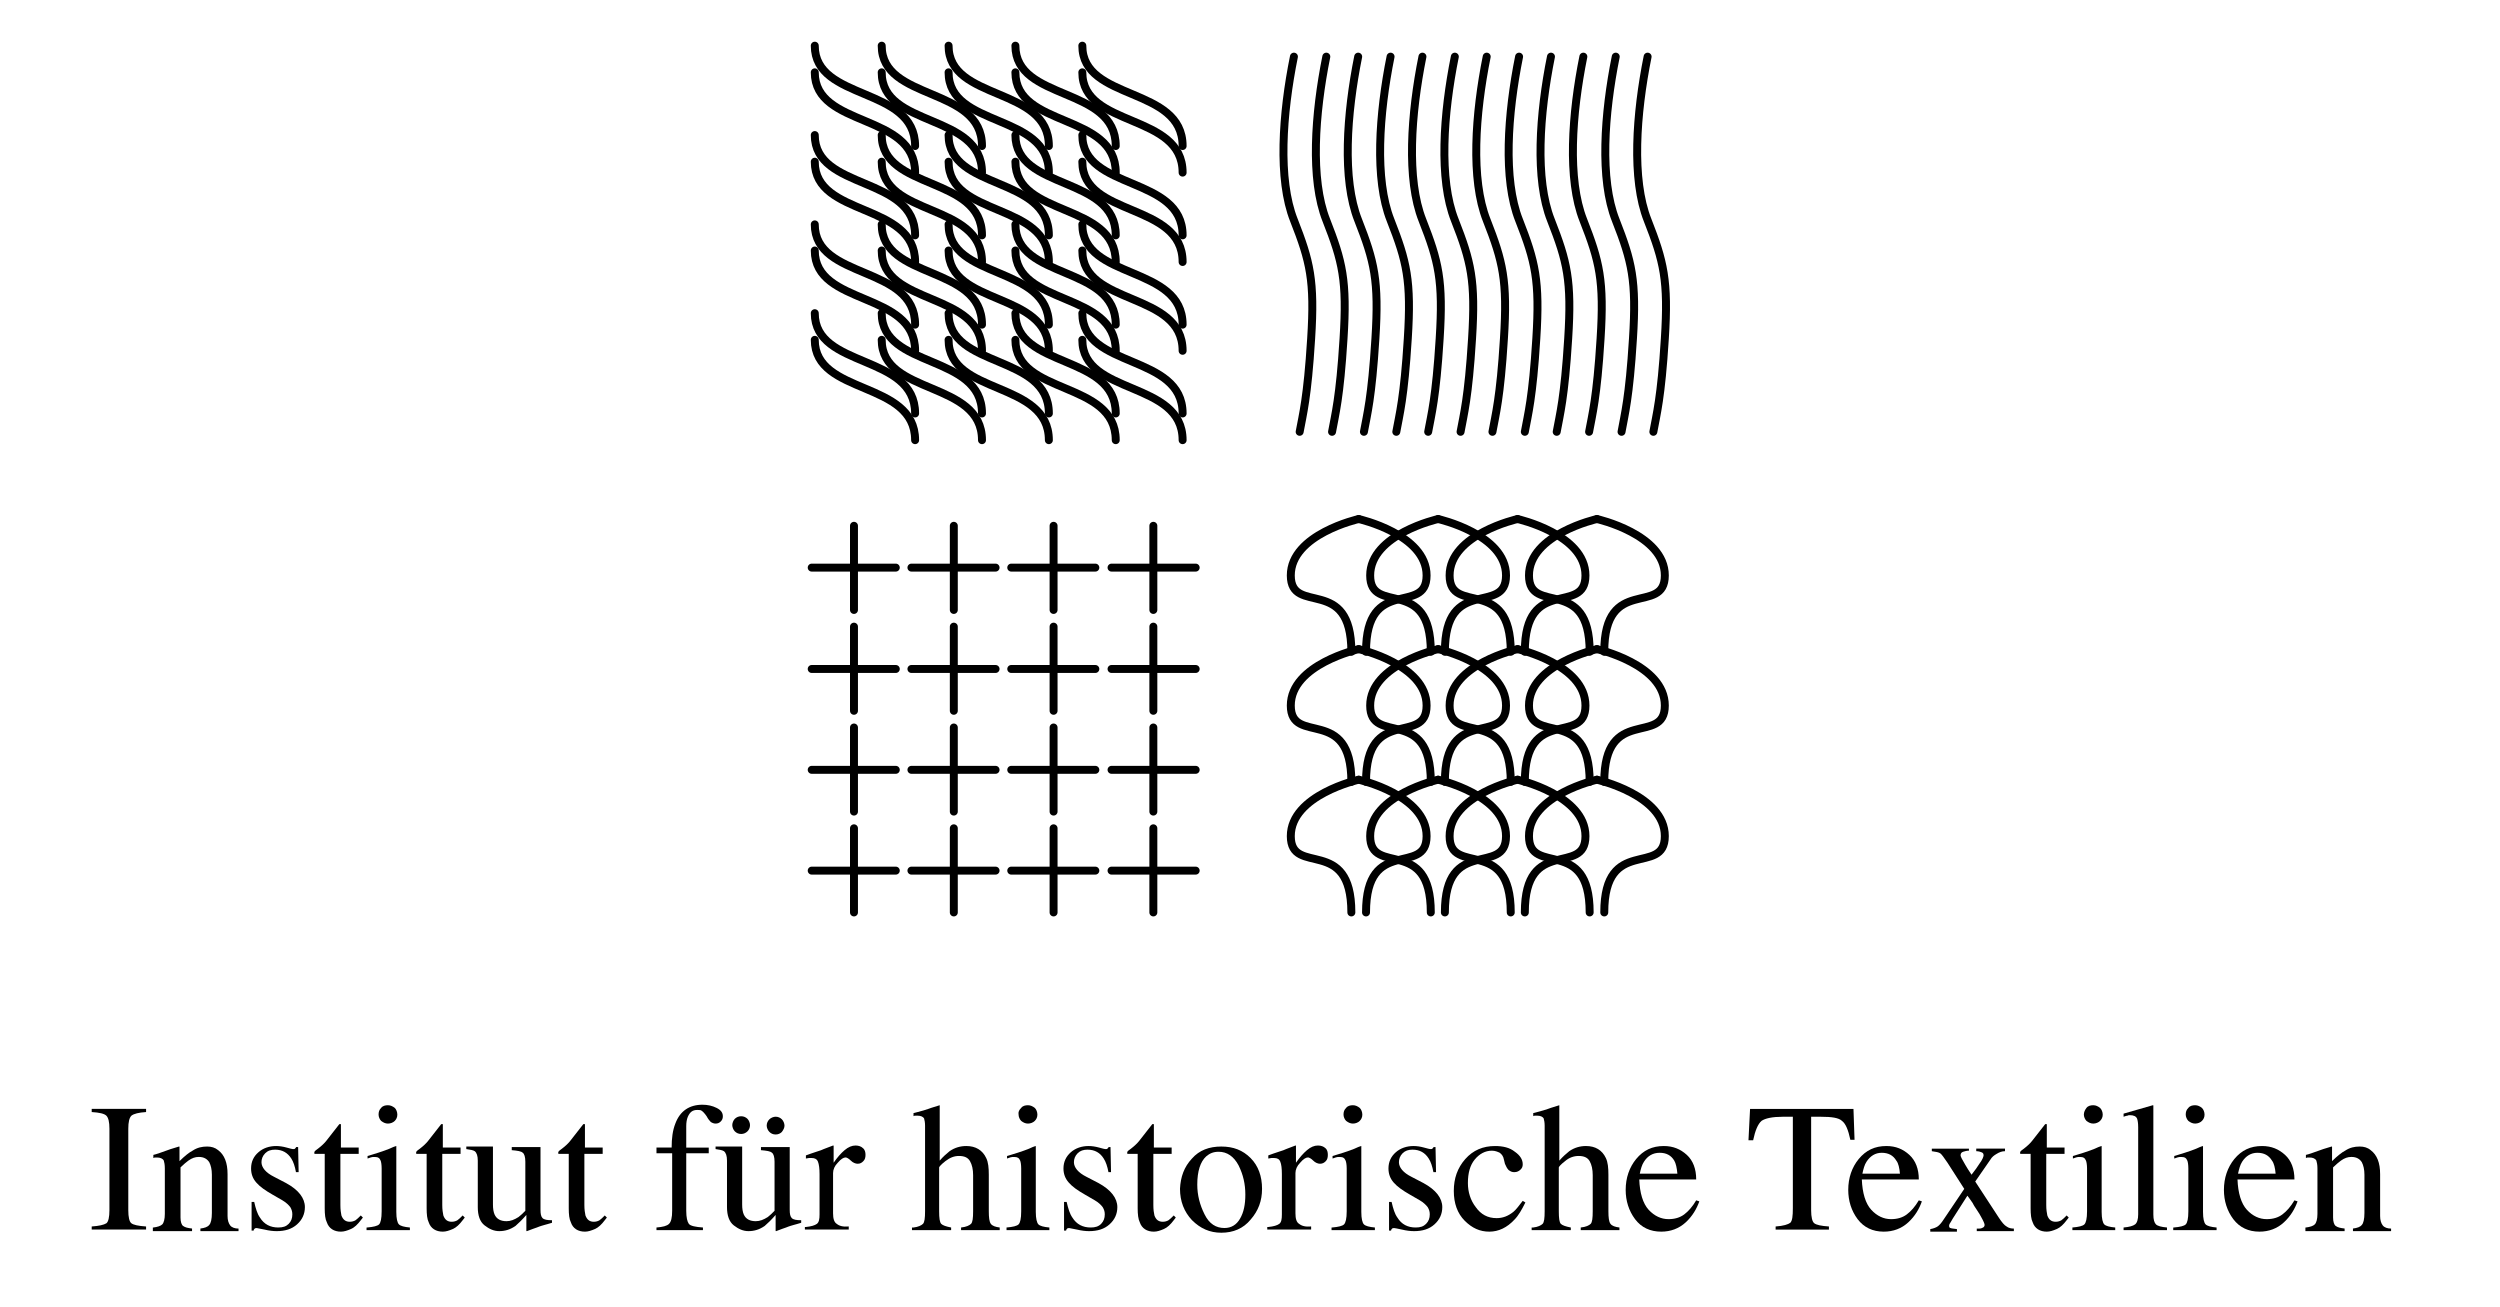<?xml version="1.0" encoding="UTF-8" standalone="no"?><!DOCTYPE svg PUBLIC "-//W3C//DTD SVG 1.1//EN" "http://www.w3.org/Graphics/SVG/1.1/DTD/svg11.dtd"><svg width="100%" height="100%" viewBox="0 0 44 23" version="1.1" xmlns="http://www.w3.org/2000/svg" xmlns:xlink="http://www.w3.org/1999/xlink" xml:space="preserve" xmlns:serif="http://www.serif.com/" style="fill-rule:evenodd;clip-rule:evenodd;stroke-linecap:round;stroke-linejoin:round;"><path d="M22.773,0.997c-0.203,1.002 -0.285,2.161 -0,2.878c0.285,0.727 0.368,1.058 0.303,2.087c-0.064,1.04 -0.147,1.334 -0.202,1.638" style="fill:none;fill-rule:nonzero;stroke:#000;stroke-width:0.14px;"/><path d="M23.343,0.997c-0.202,1.002 -0.285,2.161 -0,2.878c0.285,0.727 0.368,1.058 0.303,2.087c-0.064,1.04 -0.147,1.334 -0.202,1.638" style="fill:none;fill-rule:nonzero;stroke:#000;stroke-width:0.14px;"/><path d="M23.904,0.997c-0.202,1.002 -0.285,2.161 -0,2.878c0.285,0.727 0.368,1.058 0.303,2.087c-0.064,1.04 -0.147,1.334 -0.202,1.638" style="fill:none;fill-rule:nonzero;stroke:#000;stroke-width:0.14px;"/><path d="M24.474,0.997c-0.202,1.002 -0.285,2.161 -0,2.878c0.285,0.727 0.368,1.058 0.303,2.087c-0.064,1.04 -0.147,1.334 -0.202,1.638" style="fill:none;fill-rule:nonzero;stroke:#000;stroke-width:0.14px;"/><path d="M25.035,0.997c-0.202,1.002 -0.285,2.161 -0,2.878c0.285,0.727 0.368,1.058 0.303,2.087c-0.064,1.04 -0.147,1.334 -0.202,1.638" style="fill:none;fill-rule:nonzero;stroke:#000;stroke-width:0.14px;"/><path d="M25.605,0.997c-0.202,1.002 -0.285,2.161 -0,2.878c0.285,0.727 0.368,1.058 0.303,2.087c-0.064,1.04 -0.147,1.334 -0.202,1.638" style="fill:none;fill-rule:nonzero;stroke:#000;stroke-width:0.14px;"/><path d="M26.166,0.997c-0.202,1.002 -0.285,2.161 -0,2.878c0.285,0.727 0.368,1.058 0.303,2.087c-0.064,1.04 -0.147,1.334 -0.202,1.638" style="fill:none;fill-rule:nonzero;stroke:#000;stroke-width:0.14px;"/><path d="M26.736,0.997c-0.202,1.002 -0.285,2.161 -0,2.878c0.285,0.727 0.368,1.058 0.303,2.087c-0.064,1.04 -0.147,1.334 -0.202,1.638" style="fill:none;fill-rule:nonzero;stroke:#000;stroke-width:0.14px;"/><path d="M27.297,0.997c-0.202,1.002 -0.285,2.161 -0,2.878c0.285,0.727 0.368,1.058 0.303,2.087c-0.064,1.04 -0.147,1.334 -0.202,1.638" style="fill:none;fill-rule:nonzero;stroke:#000;stroke-width:0.14px;"/><path d="M27.867,0.997c-0.202,1.002 -0.285,2.161 0,2.878c0.285,0.727 0.368,1.058 0.303,2.087c-0.064,1.04 -0.147,1.334 -0.202,1.638" style="fill:none;fill-rule:nonzero;stroke:#000;stroke-width:0.14px;"/><path d="M28.437,0.997c-0.202,1.002 -0.285,2.161 0,2.878c0.285,0.727 0.368,1.058 0.303,2.087c-0.064,1.04 -0.147,1.334 -0.201,1.638" style="fill:none;fill-rule:nonzero;stroke:#000;stroke-width:0.14px;"/><path d="M28.998,0.997c-0.202,1.002 -0.285,2.161 0,2.878c0.285,0.727 0.368,1.058 0.303,2.087c-0.064,1.04 -0.147,1.334 -0.202,1.638" style="fill:none;fill-rule:nonzero;stroke:#000;stroke-width:0.14px;"/><path d="M15.03,9.254l0,1.481" style="fill:none;fill-rule:nonzero;stroke:#000;stroke-width:0.14px;"/><path d="M14.286,9.99l1.48,0" style="fill:none;fill-rule:nonzero;stroke:#000;stroke-width:0.14px;"/><path d="M16.787,9.254l-0,1.481" style="fill:none;fill-rule:nonzero;stroke:#000;stroke-width:0.14px;"/><path d="M16.041,9.99l1.481,0" style="fill:none;fill-rule:nonzero;stroke:#000;stroke-width:0.14px;"/><path d="M18.543,9.254l-0,1.481" style="fill:none;fill-rule:nonzero;stroke:#000;stroke-width:0.14px;"/><path d="M17.798,9.99l1.48,0" style="fill:none;fill-rule:nonzero;stroke:#000;stroke-width:0.14px;"/><path d="M20.299,9.254l0,1.481" style="fill:none;fill-rule:nonzero;stroke:#000;stroke-width:0.14px;"/><path d="M19.563,9.99l1.481,0" style="fill:none;fill-rule:nonzero;stroke:#000;stroke-width:0.14px;"/><path d="M15.03,11.029l0,1.481" style="fill:none;fill-rule:nonzero;stroke:#000;stroke-width:0.14px;"/><path d="M14.286,11.774l1.48,0" style="fill:none;fill-rule:nonzero;stroke:#000;stroke-width:0.14px;"/><path d="M16.787,11.029l-0,1.481" style="fill:none;fill-rule:nonzero;stroke:#000;stroke-width:0.14px;"/><path d="M16.041,11.774l1.481,0" style="fill:none;fill-rule:nonzero;stroke:#000;stroke-width:0.14px;"/><path d="M18.543,11.029l-0,1.481" style="fill:none;fill-rule:nonzero;stroke:#000;stroke-width:0.14px;"/><path d="M17.798,11.774l1.48,0" style="fill:none;fill-rule:nonzero;stroke:#000;stroke-width:0.14px;"/><path d="M20.299,11.029l0,1.481" style="fill:none;fill-rule:nonzero;stroke:#000;stroke-width:0.14px;"/><path d="M19.563,11.774l1.481,0" style="fill:none;fill-rule:nonzero;stroke:#000;stroke-width:0.14px;"/><path d="M15.03,12.804l0,1.48" style="fill:none;fill-rule:nonzero;stroke:#000;stroke-width:0.14px;"/><path d="M14.286,13.549l1.48,-0" style="fill:none;fill-rule:nonzero;stroke:#000;stroke-width:0.14px;"/><path d="M16.787,12.804l-0,1.48" style="fill:none;fill-rule:nonzero;stroke:#000;stroke-width:0.14px;"/><path d="M16.041,13.549l1.481,-0" style="fill:none;fill-rule:nonzero;stroke:#000;stroke-width:0.14px;"/><path d="M18.543,12.804l-0,1.48" style="fill:none;fill-rule:nonzero;stroke:#000;stroke-width:0.14px;"/><path d="M17.798,13.549l1.48,-0" style="fill:none;fill-rule:nonzero;stroke:#000;stroke-width:0.14px;"/><path d="M20.299,12.804l0,1.48" style="fill:none;fill-rule:nonzero;stroke:#000;stroke-width:0.14px;"/><path d="M19.563,13.549l1.481,-0" style="fill:none;fill-rule:nonzero;stroke:#000;stroke-width:0.14px;"/><path d="M15.03,14.578l0,1.481" style="fill:none;fill-rule:nonzero;stroke:#000;stroke-width:0.14px;"/><path d="M14.286,15.323l1.48,0" style="fill:none;fill-rule:nonzero;stroke:#000;stroke-width:0.14px;"/><path d="M16.787,14.578l-0,1.481" style="fill:none;fill-rule:nonzero;stroke:#000;stroke-width:0.14px;"/><path d="M16.041,15.323l1.481,0" style="fill:none;fill-rule:nonzero;stroke:#000;stroke-width:0.14px;"/><path d="M18.543,14.578l-0,1.481" style="fill:none;fill-rule:nonzero;stroke:#000;stroke-width:0.14px;"/><path d="M17.798,15.323l1.48,0" style="fill:none;fill-rule:nonzero;stroke:#000;stroke-width:0.14px;"/><path d="M20.299,14.578l0,1.481" style="fill:none;fill-rule:nonzero;stroke:#000;stroke-width:0.14px;"/><path d="M19.563,15.323l1.481,0" style="fill:none;fill-rule:nonzero;stroke:#000;stroke-width:0.14px;"/><path d="M23.913,9.135c-0,0 1.195,0.267 1.195,0.993c0,0.718 -1.066,-0.018 -1.066,1.343" style="fill:none;fill-rule:nonzero;stroke:#000;stroke-width:0.14px;"/><path d="M23.913,9.135c-0,0 -1.195,0.267 -1.195,0.993c-0,0.718 1.066,-0.018 1.066,1.343" style="fill:none;fill-rule:nonzero;stroke:#000;stroke-width:0.14px;"/><path d="M25.311,9.135c-0,0 1.195,0.267 1.195,0.993c0,0.718 -1.076,-0.018 -1.076,1.343" style="fill:none;fill-rule:nonzero;stroke:#000;stroke-width:0.14px;"/><path d="M25.311,9.135c-0,0 -1.196,0.267 -1.196,0.993c0,0.718 1.067,-0.018 1.067,1.343" style="fill:none;fill-rule:nonzero;stroke:#000;stroke-width:0.14px;"/><path d="M26.709,9.135c-0,0 1.195,0.267 1.195,0.993c0,0.718 -1.067,-0.018 -1.067,1.343" style="fill:none;fill-rule:nonzero;stroke:#000;stroke-width:0.14px;"/><path d="M26.709,9.135c-0,0 -1.196,0.267 -1.196,0.993c0,0.718 1.076,-0.018 1.076,1.343" style="fill:none;fill-rule:nonzero;stroke:#000;stroke-width:0.14px;"/><path d="M28.106,9.135c-0,0 1.195,0.267 1.195,0.993c0,0.718 -1.066,-0.018 -1.066,1.343" style="fill:none;fill-rule:nonzero;stroke:#000;stroke-width:0.14px;"/><path d="M28.106,9.135c-0,0 -1.196,0.267 -1.196,0.993c0,0.718 1.068,-0.018 1.068,1.343" style="fill:none;fill-rule:nonzero;stroke:#000;stroke-width:0.14px;"/><path d="M23.913,11.425c-0,-0 1.195,0.267 1.195,0.993c0,0.717 -1.066,-0.018 -1.066,1.342" style="fill:none;fill-rule:nonzero;stroke:#000;stroke-width:0.14px;"/><path d="M23.913,11.425c-0,-0 -1.195,0.267 -1.195,0.993c-0,0.717 1.066,-0.018 1.066,1.342" style="fill:none;fill-rule:nonzero;stroke:#000;stroke-width:0.14px;"/><path d="M25.311,11.425c-0,-0 1.195,0.267 1.195,0.993c0,0.717 -1.076,-0.018 -1.076,1.342" style="fill:none;fill-rule:nonzero;stroke:#000;stroke-width:0.14px;"/><path d="M25.311,11.425c-0,-0 -1.196,0.267 -1.196,0.993c0,0.717 1.067,-0.018 1.067,1.342" style="fill:none;fill-rule:nonzero;stroke:#000;stroke-width:0.14px;"/><path d="M26.709,11.425c-0,-0 1.195,0.267 1.195,0.993c0,0.717 -1.067,-0.018 -1.067,1.342" style="fill:none;fill-rule:nonzero;stroke:#000;stroke-width:0.14px;"/><path d="M26.709,11.425c-0,-0 -1.196,0.267 -1.196,0.993c0,0.717 1.076,-0.018 1.076,1.342" style="fill:none;fill-rule:nonzero;stroke:#000;stroke-width:0.14px;"/><path d="M28.106,11.425c-0,-0 1.195,0.267 1.195,0.993c0,0.717 -1.066,-0.018 -1.066,1.342" style="fill:none;fill-rule:nonzero;stroke:#000;stroke-width:0.14px;"/><path d="M28.106,11.425c-0,-0 -1.196,0.267 -1.196,0.993c0,0.717 1.068,-0.018 1.068,1.342" style="fill:none;fill-rule:nonzero;stroke:#000;stroke-width:0.14px;"/><path d="M23.913,13.723c-0,0 1.195,0.268 1.195,0.993c0,0.718 -1.066,-0.018 -1.066,1.343" style="fill:none;fill-rule:nonzero;stroke:#000;stroke-width:0.14px;"/><path d="M23.913,13.723c-0,0 -1.195,0.268 -1.195,0.993c-0,0.718 1.066,-0.018 1.066,1.343" style="fill:none;fill-rule:nonzero;stroke:#000;stroke-width:0.14px;"/><path d="M25.311,13.723c-0,0 1.195,0.268 1.195,0.993c0,0.718 -1.076,-0.018 -1.076,1.343" style="fill:none;fill-rule:nonzero;stroke:#000;stroke-width:0.14px;"/><path d="M25.311,13.723c-0,0 -1.196,0.268 -1.196,0.993c0,0.718 1.067,-0.018 1.067,1.343" style="fill:none;fill-rule:nonzero;stroke:#000;stroke-width:0.14px;"/><path d="M26.709,13.723c-0,0 1.195,0.268 1.195,0.993c0,0.718 -1.067,-0.018 -1.067,1.343" style="fill:none;fill-rule:nonzero;stroke:#000;stroke-width:0.14px;"/><path d="M26.709,13.723c-0,0 -1.196,0.268 -1.196,0.993c0,0.718 1.076,-0.018 1.076,1.343" style="fill:none;fill-rule:nonzero;stroke:#000;stroke-width:0.14px;"/><path d="M28.106,13.723c-0,0 1.195,0.268 1.195,0.993c0,0.718 -1.066,-0.018 -1.066,1.343" style="fill:none;fill-rule:nonzero;stroke:#000;stroke-width:0.14px;"/><path d="M28.106,13.723c-0,0 -1.196,0.268 -1.196,0.993c0,0.718 1.068,-0.018 1.068,1.343" style="fill:none;fill-rule:nonzero;stroke:#000;stroke-width:0.14px;"/><path d="M14.34,0.804c0,0.984 1.766,0.708 1.766,1.766" style="fill:none;fill-rule:nonzero;stroke:#000;stroke-width:0.14px;"/><path d="M14.34,1.273c0,0.984 1.766,0.708 1.766,1.765" style="fill:none;fill-rule:nonzero;stroke:#000;stroke-width:0.14px;"/><path d="M14.34,2.377c0,0.983 1.766,0.708 1.766,1.765" style="fill:none;fill-rule:nonzero;stroke:#000;stroke-width:0.14px;"/><path d="M14.34,2.846c0,0.983 1.766,0.707 1.766,1.765" style="fill:none;fill-rule:nonzero;stroke:#000;stroke-width:0.14px;"/><path d="M14.34,3.949c0,0.984 1.766,0.708 1.766,1.765" style="fill:none;fill-rule:nonzero;stroke:#000;stroke-width:0.14px;"/><path d="M14.34,4.409c0,0.984 1.766,0.708 1.766,1.765" style="fill:none;fill-rule:nonzero;stroke:#000;stroke-width:0.14px;"/><path d="M14.34,5.512c0,0.984 1.766,0.708 1.766,1.765" style="fill:none;fill-rule:nonzero;stroke:#000;stroke-width:0.14px;"/><path d="M14.34,5.981c0,0.984 1.766,0.708 1.766,1.766" style="fill:none;fill-rule:nonzero;stroke:#000;stroke-width:0.14px;"/><path d="M15.518,0.804c-0,0.984 1.765,0.708 1.765,1.766" style="fill:none;fill-rule:nonzero;stroke:#000;stroke-width:0.14px;"/><path d="M15.518,1.273c-0,0.984 1.765,0.708 1.765,1.765" style="fill:none;fill-rule:nonzero;stroke:#000;stroke-width:0.14px;"/><path d="M15.518,2.377c-0,0.983 1.765,0.708 1.765,1.765" style="fill:none;fill-rule:nonzero;stroke:#000;stroke-width:0.14px;"/><path d="M15.518,2.846c-0,0.983 1.765,0.707 1.765,1.765" style="fill:none;fill-rule:nonzero;stroke:#000;stroke-width:0.14px;"/><path d="M15.518,3.949c-0,0.984 1.765,0.708 1.765,1.765" style="fill:none;fill-rule:nonzero;stroke:#000;stroke-width:0.14px;"/><path d="M15.518,4.409c-0,0.984 1.765,0.708 1.765,1.765" style="fill:none;fill-rule:nonzero;stroke:#000;stroke-width:0.14px;"/><path d="M15.518,5.512c-0,0.984 1.765,0.708 1.765,1.765" style="fill:none;fill-rule:nonzero;stroke:#000;stroke-width:0.14px;"/><path d="M15.518,5.981c-0,0.984 1.765,0.708 1.765,1.766" style="fill:none;fill-rule:nonzero;stroke:#000;stroke-width:0.14px;"/><path d="M16.695,0.804c-0,0.984 1.765,0.708 1.765,1.766" style="fill:none;fill-rule:nonzero;stroke:#000;stroke-width:0.14px;"/><path d="M16.695,1.273c-0,0.984 1.765,0.708 1.765,1.765" style="fill:none;fill-rule:nonzero;stroke:#000;stroke-width:0.14px;"/><path d="M16.695,2.377c-0,0.983 1.765,0.708 1.765,1.765" style="fill:none;fill-rule:nonzero;stroke:#000;stroke-width:0.14px;"/><path d="M16.695,2.846c-0,0.983 1.765,0.707 1.765,1.765" style="fill:none;fill-rule:nonzero;stroke:#000;stroke-width:0.14px;"/><path d="M16.695,3.949c-0,0.984 1.765,0.708 1.765,1.765" style="fill:none;fill-rule:nonzero;stroke:#000;stroke-width:0.14px;"/><path d="M16.695,4.409c-0,0.984 1.765,0.708 1.765,1.765" style="fill:none;fill-rule:nonzero;stroke:#000;stroke-width:0.14px;"/><path d="M16.695,5.512c-0,0.984 1.765,0.708 1.765,1.765" style="fill:none;fill-rule:nonzero;stroke:#000;stroke-width:0.14px;"/><path d="M16.695,5.981c-0,0.984 1.765,0.708 1.765,1.766" style="fill:none;fill-rule:nonzero;stroke:#000;stroke-width:0.14px;"/><path d="M17.871,0.804c0,0.984 1.766,0.708 1.766,1.766" style="fill:none;fill-rule:nonzero;stroke:#000;stroke-width:0.14px;"/><path d="M17.871,1.273c0,0.984 1.766,0.708 1.766,1.765" style="fill:none;fill-rule:nonzero;stroke:#000;stroke-width:0.14px;"/><path d="M17.871,2.377c0,0.983 1.766,0.708 1.766,1.765" style="fill:none;fill-rule:nonzero;stroke:#000;stroke-width:0.14px;"/><path d="M17.871,2.846c0,0.983 1.766,0.707 1.766,1.765" style="fill:none;fill-rule:nonzero;stroke:#000;stroke-width:0.14px;"/><path d="M17.871,3.949c0,0.984 1.766,0.708 1.766,1.765" style="fill:none;fill-rule:nonzero;stroke:#000;stroke-width:0.14px;"/><path d="M17.871,4.409c0,0.984 1.766,0.708 1.766,1.765" style="fill:none;fill-rule:nonzero;stroke:#000;stroke-width:0.14px;"/><path d="M17.871,5.512c0,0.984 1.766,0.708 1.766,1.765" style="fill:none;fill-rule:nonzero;stroke:#000;stroke-width:0.14px;"/><path d="M17.871,5.981c0,0.984 1.766,0.708 1.766,1.766" style="fill:none;fill-rule:nonzero;stroke:#000;stroke-width:0.14px;"/><path d="M19.049,0.804c-0,0.984 1.765,0.708 1.765,1.766" style="fill:none;fill-rule:nonzero;stroke:#000;stroke-width:0.14px;"/><path d="M19.049,1.273c-0,0.984 1.765,0.708 1.765,1.765" style="fill:none;fill-rule:nonzero;stroke:#000;stroke-width:0.14px;"/><path d="M19.049,2.377c-0,0.983 1.765,0.708 1.765,1.765" style="fill:none;fill-rule:nonzero;stroke:#000;stroke-width:0.14px;"/><path d="M19.049,2.846c-0,0.983 1.765,0.707 1.765,1.765" style="fill:none;fill-rule:nonzero;stroke:#000;stroke-width:0.14px;"/><path d="M19.049,3.949c-0,0.984 1.765,0.708 1.765,1.765" style="fill:none;fill-rule:nonzero;stroke:#000;stroke-width:0.14px;"/><path d="M19.049,4.409c-0,0.984 1.765,0.708 1.765,1.765" style="fill:none;fill-rule:nonzero;stroke:#000;stroke-width:0.14px;"/><path d="M19.049,5.512c-0,0.984 1.765,0.708 1.765,1.765" style="fill:none;fill-rule:nonzero;stroke:#000;stroke-width:0.14px;"/><path d="M19.049,5.981c-0,0.984 1.765,0.708 1.765,1.766" style="fill:none;fill-rule:nonzero;stroke:#000;stroke-width:0.14px;"/><path d="M1.614,21.586c0.129,-0.009 0.212,-0.028 0.258,-0.056c0.036,-0.027 0.054,-0.11 0.054,-0.229l0,-1.435c0,-0.119 -0.018,-0.193 -0.054,-0.23c-0.037,-0.036 -0.12,-0.055 -0.258,-0.064l0,-0.056l0.957,0l-0,0.056c-0.129,0.009 -0.212,0.028 -0.258,0.064c-0.037,0.037 -0.055,0.111 -0.055,0.23l-0,1.435c-0,0.119 0.018,0.202 0.055,0.229c0.036,0.028 0.12,0.047 0.258,0.056l-0,0.054l-0.957,0l0,-0.054Z" style="fill-rule:nonzero;"/><path d="M2.699,21.604c0.073,-0.009 0.129,-0.027 0.157,-0.055c0.027,-0.028 0.045,-0.092 0.045,-0.184l0,-0.8c0,-0.064 -0.009,-0.11 -0.018,-0.138c-0.018,-0.037 -0.064,-0.055 -0.12,-0.055l-0.027,-0c-0.009,-0 -0.018,-0 -0.037,0.009l-0,-0.055c0.046,-0.009 0.148,-0.046 0.304,-0.102l0.147,-0.045c0.009,-0 0.009,-0 0.009,0.009l-0,0.248c0.092,-0.091 0.174,-0.156 0.23,-0.184c0.082,-0.055 0.166,-0.073 0.257,-0.073c0.074,-0 0.138,0.018 0.194,0.064c0.11,0.083 0.165,0.221 0.165,0.423l-0,0.736c-0,0.074 0.018,0.128 0.046,0.165c0.027,0.037 0.083,0.056 0.147,0.056l0,0.045l-0.671,0l-0,-0.046c0.073,-0.009 0.128,-0.027 0.156,-0.064c0.028,-0.028 0.046,-0.101 0.046,-0.211l0,-0.672c0,-0.092 -0.018,-0.166 -0.046,-0.22c-0.037,-0.056 -0.092,-0.093 -0.184,-0.093c-0.064,0 -0.119,0.019 -0.184,0.065c-0.036,0.028 -0.083,0.064 -0.138,0.119l0,0.883c0,0.074 0.018,0.129 0.046,0.148c0.037,0.027 0.083,0.036 0.157,0.045l-0,0.046l-0.69,0l-0,-0.064l0.009,-0Z" style="fill-rule:nonzero;"/><path d="M4.419,21.154l0.055,-0c0.027,0.119 0.055,0.211 0.101,0.275c0.074,0.12 0.184,0.175 0.322,0.175c0.083,-0 0.138,-0.018 0.184,-0.064c0.046,-0.047 0.064,-0.101 0.064,-0.166c0,-0.046 -0.009,-0.082 -0.036,-0.129c-0.028,-0.036 -0.074,-0.082 -0.138,-0.119l-0.175,-0.101c-0.129,-0.074 -0.221,-0.138 -0.285,-0.212c-0.065,-0.073 -0.092,-0.156 -0.092,-0.248c-0,-0.119 0.045,-0.212 0.129,-0.285c0.082,-0.073 0.192,-0.11 0.312,-0.11c0.055,-0 0.12,0.009 0.184,0.027c0.065,0.018 0.101,0.027 0.11,0.027c0.018,0 0.037,0 0.037,-0.009c0.009,-0.009 0.018,-0.009 0.018,-0.027l0.038,-0l0.009,0.442l-0.047,-0c-0.018,-0.102 -0.046,-0.184 -0.082,-0.24c-0.065,-0.101 -0.156,-0.156 -0.285,-0.156c-0.074,0 -0.129,0.018 -0.175,0.064c-0.046,0.047 -0.065,0.101 -0.065,0.157c0,0.091 0.074,0.184 0.222,0.257l0.211,0.11c0.221,0.12 0.331,0.267 0.331,0.423c-0,0.12 -0.046,0.222 -0.138,0.304c-0.092,0.083 -0.212,0.119 -0.359,0.119c-0.064,0 -0.138,-0.009 -0.211,-0.027c-0.083,-0.018 -0.129,-0.027 -0.138,-0.027c-0.009,-0 -0.028,-0 -0.037,0.009c-0.009,0.009 -0.019,0.018 -0.019,0.036l-0.036,0l-0,-0.505l-0.009,-0Z" style="fill-rule:nonzero;"/><path d="M6.313,20.197l0,0.111l-0.322,-0l0,0.901c0,0.083 0.009,0.137 0.018,0.183c0.028,0.075 0.074,0.111 0.147,0.111c0.037,0 0.074,-0.01 0.102,-0.027c0.027,-0.019 0.055,-0.047 0.092,-0.084l0.037,0.037l-0.037,0.047c-0.056,0.073 -0.11,0.128 -0.175,0.155c-0.064,0.028 -0.12,0.046 -0.175,0.046c-0.119,0 -0.211,-0.055 -0.248,-0.165c-0.028,-0.055 -0.037,-0.138 -0.037,-0.248l0,-0.956l-0.174,-0c-0.009,-0 -0.009,-0.01 -0.009,-0.01l-0,-0.009c-0,-0.009 -0,-0.018 0.009,-0.028c0.009,-0.009 0.018,-0.018 0.045,-0.037c0.074,-0.054 0.129,-0.11 0.157,-0.146c0.027,-0.037 0.11,-0.139 0.23,-0.294l0.027,-0l0,0.413l0.313,0Z" style="fill-rule:nonzero;"/><path d="M6.46,21.604c0.11,-0.009 0.184,-0.027 0.212,-0.055c0.027,-0.028 0.045,-0.101 0.045,-0.23l0,-0.754c0,-0.064 -0.009,-0.119 -0.018,-0.138c-0.018,-0.046 -0.046,-0.064 -0.101,-0.064l-0.037,-0c-0.009,-0 -0.046,0.009 -0.092,0.027l0,-0.045l0.065,-0.019c0.183,-0.055 0.312,-0.101 0.386,-0.138c0.028,-0.009 0.046,-0.018 0.055,-0.018l0,1.159c0,0.119 0.018,0.192 0.046,0.22c0.028,0.028 0.092,0.046 0.193,0.055l-0,0.046l-0.763,0l0,-0.046l0.009,-0Zm0.248,-2.105c0.028,-0.037 0.074,-0.047 0.12,-0.047c0.046,0 0.083,0.019 0.12,0.047c0.027,0.027 0.045,0.073 0.045,0.119c0,0.046 -0.018,0.082 -0.045,0.11c-0.028,0.028 -0.074,0.047 -0.12,0.047c-0.046,-0 -0.083,-0.019 -0.12,-0.047c-0.027,-0.028 -0.045,-0.073 -0.045,-0.11c-0,-0.046 0.009,-0.083 0.045,-0.119Z" style="fill-rule:nonzero;"/><path d="M8.106,20.197l0,0.111l-0.322,-0l-0,0.901c-0,0.083 0.01,0.137 0.019,0.183c0.027,0.075 0.073,0.111 0.147,0.111c0.036,0 0.073,-0.01 0.101,-0.027c0.028,-0.019 0.055,-0.047 0.092,-0.084l0.037,0.037l-0.037,0.047c-0.055,0.073 -0.111,0.128 -0.175,0.155c-0.064,0.028 -0.12,0.046 -0.174,0.046c-0.12,0 -0.212,-0.055 -0.249,-0.165c-0.027,-0.055 -0.036,-0.138 -0.036,-0.248l-0,-0.956l-0.175,-0c-0.01,-0 -0.01,-0.01 -0.01,-0.01l0,-0.009c0,-0.009 0,-0.018 0.01,-0.028c0.009,-0.009 0.018,-0.018 0.046,-0.037c0.073,-0.054 0.129,-0.11 0.156,-0.146c0.027,-0.037 0.111,-0.139 0.23,-0.294l0.028,-0l-0,0.413l0.312,0Z" style="fill-rule:nonzero;"/><path d="M8.676,20.179l0,1.02c0,0.074 0.009,0.13 0.028,0.175c0.037,0.083 0.11,0.119 0.211,0.119c0.074,0 0.138,-0.027 0.211,-0.073c0.038,-0.028 0.075,-0.064 0.12,-0.11l0,-0.864c0,-0.084 -0.018,-0.138 -0.045,-0.157c-0.028,-0.028 -0.093,-0.037 -0.194,-0.046l0,-0.055l0.506,-0l-0,1.104c-0,0.073 0.009,0.119 0.036,0.147c0.028,0.028 0.084,0.037 0.166,0.037l0,0.045c-0.055,0.019 -0.101,0.028 -0.128,0.037c-0.028,0.009 -0.074,0.019 -0.138,0.046c-0.028,0.01 -0.083,0.028 -0.175,0.064c-0.01,0 -0.01,0 -0.01,-0.009l0,-0.276c-0.073,0.084 -0.138,0.147 -0.192,0.194c-0.093,0.064 -0.184,0.091 -0.285,0.091c-0.093,0 -0.175,-0.036 -0.258,-0.101c-0.083,-0.064 -0.12,-0.175 -0.12,-0.322l0,-0.818c0,-0.082 -0.018,-0.138 -0.054,-0.166c-0.028,-0.018 -0.074,-0.027 -0.148,-0.037l-0,-0.045l0.469,-0Z" style="fill-rule:nonzero;"/><path d="M10.607,20.197l-0,0.111l-0.322,-0l0,0.901c0,0.083 0.01,0.137 0.019,0.183c0.028,0.075 0.073,0.111 0.147,0.111c0.037,0 0.073,-0.01 0.101,-0.027c0.028,-0.019 0.055,-0.047 0.092,-0.084l0.037,0.037l-0.037,0.047c-0.055,0.073 -0.111,0.128 -0.174,0.155c-0.065,0.028 -0.12,0.046 -0.175,0.046c-0.12,0 -0.212,-0.055 -0.248,-0.165c-0.028,-0.055 -0.037,-0.138 -0.037,-0.248l-0,-0.956l-0.175,-0c-0.01,-0 -0.01,-0.01 -0.01,-0.01l0,-0.009c0,-0.009 0,-0.018 0.01,-0.028c0.009,-0.009 0.018,-0.018 0.046,-0.037c0.073,-0.054 0.129,-0.11 0.156,-0.146c0.028,-0.037 0.11,-0.139 0.23,-0.294l0.028,-0l-0,0.413l0.312,0Z" style="fill-rule:nonzero;"/><path d="M11.554,21.604c0.11,-0.009 0.184,-0.027 0.221,-0.064c0.037,-0.037 0.055,-0.111 0.055,-0.23l0,-1.012l-0.276,0l0,-0.101l0.267,0c0,-0.165 0.018,-0.303 0.065,-0.422c0.082,-0.222 0.248,-0.332 0.477,-0.332c0.093,0 0.175,0.019 0.249,0.056c0.073,0.036 0.11,0.082 0.11,0.147c-0,0.036 -0.009,0.064 -0.037,0.092c-0.027,0.027 -0.055,0.037 -0.091,0.037c-0.028,-0 -0.056,-0.01 -0.084,-0.028c-0.018,-0.019 -0.045,-0.047 -0.073,-0.101l-0.027,-0.037c-0.019,-0.019 -0.028,-0.037 -0.056,-0.056c-0.018,-0.018 -0.045,-0.018 -0.082,-0.018c-0.083,0 -0.129,0.037 -0.166,0.12c-0.019,0.045 -0.028,0.101 -0.028,0.165l0,0.378l0.396,-0l-0,0.1l-0.396,0l0,1.012c0,0.119 0.019,0.193 0.046,0.23c0.028,0.037 0.12,0.055 0.248,0.064l0,0.046l-0.818,0l0,-0.046Z" style="fill-rule:nonzero;"/><path d="M13.062,20.179l0,1.02c0,0.074 0.009,0.13 0.028,0.175c0.037,0.083 0.11,0.119 0.212,0.119c0.073,0 0.138,-0.027 0.211,-0.073c0.037,-0.028 0.074,-0.064 0.119,-0.11l0,-0.864c0,-0.084 -0.018,-0.138 -0.045,-0.157c-0.028,-0.028 -0.093,-0.037 -0.194,-0.046l0,-0.055l0.506,-0l0,1.104c0,0.073 0.009,0.119 0.037,0.147c0.028,0.028 0.083,0.037 0.165,0.037l0,0.045c-0.055,0.019 -0.1,0.028 -0.128,0.037c-0.028,0.009 -0.074,0.019 -0.138,0.046c-0.028,0.01 -0.083,0.028 -0.175,0.064c-0.009,0 -0.009,0 -0.009,-0.009l0,-0.276c-0.073,0.084 -0.138,0.147 -0.193,0.194c-0.092,0.064 -0.184,0.091 -0.285,0.091c-0.092,0 -0.175,-0.036 -0.258,-0.101c-0.082,-0.064 -0.12,-0.175 -0.12,-0.322l0,-0.818c0,-0.082 -0.018,-0.138 -0.054,-0.166c-0.028,-0.018 -0.074,-0.027 -0.147,-0.037l-0,-0.045l0.468,-0Zm-0.129,-0.488c0.028,-0.027 0.065,-0.045 0.111,-0.045c0.046,-0 0.083,0.018 0.111,0.045c0.027,0.028 0.045,0.074 0.045,0.111c0,0.046 -0.018,0.083 -0.045,0.11c-0.028,0.027 -0.065,0.046 -0.111,0.046c-0.046,0 -0.083,-0.018 -0.111,-0.046c-0.027,-0.027 -0.045,-0.074 -0.045,-0.11c-0,-0.037 0.018,-0.083 0.045,-0.111Zm0.828,0.231c-0.027,0.027 -0.064,0.045 -0.11,0.045c-0.046,0 -0.083,-0.018 -0.11,-0.046c-0.028,-0.027 -0.047,-0.073 -0.047,-0.11c0,-0.046 0.019,-0.083 0.047,-0.111c0.027,-0.027 0.073,-0.046 0.11,-0.046c0.046,0 0.083,0.019 0.11,0.046c0.028,0.028 0.046,0.075 0.046,0.111c0,0.037 -0.018,0.074 -0.046,0.11Z" style="fill-rule:nonzero;"/><path d="M14.184,21.595c0.092,-0.009 0.156,-0.028 0.193,-0.055c0.037,-0.028 0.047,-0.083 0.047,-0.166l-0,-0.708c-0,-0.101 -0.01,-0.175 -0.028,-0.22c-0.019,-0.047 -0.056,-0.065 -0.11,-0.065l-0.047,0c-0.018,0 -0.037,0.009 -0.055,0.009l0,-0.055c0.055,-0.018 0.12,-0.046 0.184,-0.064c0.065,-0.019 0.11,-0.037 0.129,-0.047c0.055,-0.018 0.11,-0.045 0.165,-0.063c0.01,-0 0.01,-0 0.01,0.009l-0,0.294c0.064,-0.093 0.128,-0.166 0.193,-0.221c0.064,-0.055 0.129,-0.082 0.193,-0.082c0.055,-0 0.101,0.018 0.128,0.045c0.037,0.028 0.047,0.074 0.047,0.12c-0,0.045 -0.01,0.083 -0.038,0.11c-0.027,0.028 -0.054,0.046 -0.1,0.046c-0.037,0 -0.083,-0.018 -0.12,-0.055c-0.037,-0.037 -0.074,-0.056 -0.092,-0.056c-0.036,0 -0.083,0.028 -0.138,0.093c-0.055,0.055 -0.083,0.119 -0.083,0.183l0,0.708c0,0.093 0.019,0.157 0.065,0.185c0.045,0.037 0.11,0.055 0.211,0.046l0,0.054l-0.772,0l-0,-0.045l0.018,-0Z" style="fill-rule:nonzero;"/><path d="M16.078,21.604c0.083,-0.009 0.138,-0.037 0.166,-0.064c0.028,-0.028 0.037,-0.101 0.037,-0.221l-0,-1.508c-0,-0.055 -0.009,-0.101 -0.018,-0.129c-0.019,-0.027 -0.056,-0.046 -0.111,-0.046l-0.036,0c-0.01,0 -0.028,0 -0.038,0.009l0,-0.055c0.047,-0.009 0.101,-0.027 0.175,-0.046c0.064,-0.018 0.111,-0.037 0.138,-0.046l0.148,-0.046l-0,0.975c0.063,-0.074 0.128,-0.129 0.174,-0.166c0.092,-0.064 0.193,-0.091 0.294,-0.091c0.165,-0 0.285,0.073 0.35,0.211c0.037,0.074 0.046,0.175 0.046,0.294l-0,0.644c-0,0.11 0.009,0.184 0.036,0.221c0.028,0.037 0.083,0.055 0.156,0.064l0,0.046l-0.68,0l0,-0.046c0.092,-0.009 0.147,-0.037 0.175,-0.064c0.028,-0.028 0.037,-0.101 0.037,-0.221l-0,-0.635c-0,-0.101 -0.018,-0.184 -0.055,-0.248c-0.037,-0.064 -0.101,-0.091 -0.194,-0.091c-0.082,-0 -0.156,0.027 -0.239,0.091c-0.073,0.056 -0.11,0.101 -0.11,0.11l-0,0.773c-0,0.12 0.01,0.193 0.037,0.221c0.027,0.027 0.083,0.046 0.174,0.064l0,0.046l-0.689,0l0,-0.046l0.027,-0Z" style="fill-rule:nonzero;"/><path d="M17.715,21.604c0.111,-0.009 0.184,-0.027 0.212,-0.055c0.028,-0.028 0.046,-0.101 0.046,-0.23l-0,-0.754c-0,-0.064 -0.009,-0.119 -0.018,-0.138c-0.019,-0.046 -0.047,-0.064 -0.102,-0.064l-0.036,-0c-0.01,-0 -0.047,0.009 -0.093,0.027l0,-0.045l0.065,-0.019c0.184,-0.055 0.313,-0.101 0.386,-0.138c0.028,-0.009 0.046,-0.018 0.055,-0.018l-0,1.159c-0,0.119 0.019,0.192 0.046,0.22c0.028,0.028 0.092,0.046 0.193,0.055l0,0.046l-0.754,0l0,-0.046Zm0.258,-2.105c0.027,-0.037 0.073,-0.047 0.12,-0.047c0.045,0 0.082,0.019 0.119,0.047c0.028,0.027 0.046,0.073 0.046,0.119c-0,0.046 -0.018,0.082 -0.046,0.11c-0.028,0.028 -0.074,0.047 -0.119,0.047c-0.047,-0 -0.084,-0.019 -0.12,-0.047c-0.028,-0.028 -0.046,-0.073 -0.046,-0.11c-0.009,-0.046 0.009,-0.083 0.046,-0.119Z" style="fill-rule:nonzero;"/><path d="M18.717,21.154l0.056,-0c0.028,0.119 0.055,0.211 0.101,0.275c0.074,0.12 0.184,0.175 0.322,0.175c0.082,-0 0.138,-0.018 0.184,-0.064c0.045,-0.047 0.064,-0.101 0.064,-0.166c0,-0.046 -0.009,-0.082 -0.037,-0.129c-0.027,-0.036 -0.073,-0.082 -0.138,-0.119l-0.174,-0.101c-0.129,-0.074 -0.221,-0.138 -0.285,-0.212c-0.065,-0.073 -0.093,-0.156 -0.093,-0.248c0,-0.119 0.047,-0.212 0.129,-0.285c0.083,-0.073 0.193,-0.11 0.313,-0.11c0.055,-0 0.119,0.009 0.184,0.027c0.064,0.018 0.101,0.027 0.11,0.027c0.019,0 0.037,0 0.037,-0.009c0.009,-0.009 0.019,-0.009 0.019,-0.027l0.036,-0l0.009,0.442l-0.045,-0c-0.019,-0.102 -0.047,-0.184 -0.084,-0.24c-0.063,-0.101 -0.156,-0.156 -0.285,-0.156c-0.073,0 -0.128,0.018 -0.174,0.064c-0.046,0.047 -0.065,0.101 -0.065,0.157c0,0.091 0.074,0.184 0.221,0.257l0.212,0.11c0.22,0.12 0.331,0.267 0.331,0.423c-0,0.12 -0.046,0.222 -0.138,0.304c-0.092,0.083 -0.212,0.119 -0.359,0.119c-0.064,0 -0.138,-0.009 -0.211,-0.027c-0.083,-0.018 -0.129,-0.027 -0.138,-0.027c-0.009,-0 -0.028,-0 -0.037,0.009c-0.009,0.009 -0.018,0.018 -0.018,0.036l-0.037,0l0,-0.505l-0.01,-0Z" style="fill-rule:nonzero;"/><path d="M20.621,20.197l-0,0.111l-0.322,-0l0,0.901c0,0.083 0.009,0.137 0.019,0.183c0.027,0.075 0.073,0.111 0.147,0.111c0.037,0 0.073,-0.01 0.101,-0.027c0.027,-0.019 0.055,-0.047 0.092,-0.084l0.036,0.037l-0.036,0.047c-0.055,0.073 -0.111,0.128 -0.175,0.155c-0.065,0.028 -0.119,0.046 -0.175,0.046c-0.119,0 -0.211,-0.055 -0.248,-0.165c-0.027,-0.055 -0.037,-0.138 -0.037,-0.248l0,-0.956l-0.175,-0c-0.009,-0 -0.009,-0.01 -0.009,-0.01l0,-0.009c0,-0.009 0,-0.018 0.009,-0.028c0.01,-0.009 0.019,-0.018 0.047,-0.037c0.073,-0.054 0.128,-0.11 0.156,-0.146c0.028,-0.037 0.11,-0.139 0.23,-0.294l0.027,-0l0,0.413l0.313,0Z" style="fill-rule:nonzero;"/><path d="M20.979,20.39c0.129,-0.147 0.304,-0.211 0.516,-0.211c0.211,-0 0.377,0.064 0.515,0.202c0.137,0.138 0.202,0.322 0.202,0.542c-0,0.212 -0.065,0.387 -0.202,0.543c-0.129,0.156 -0.304,0.23 -0.515,0.23c-0.203,-0 -0.368,-0.074 -0.516,-0.221c-0.138,-0.147 -0.211,-0.331 -0.211,-0.552c0.01,-0.211 0.073,-0.386 0.211,-0.533Zm0.249,-0.037c-0.101,0.093 -0.156,0.258 -0.156,0.497c-0,0.184 0.045,0.358 0.129,0.524c0.082,0.166 0.201,0.239 0.349,0.239c0.119,0 0.212,-0.055 0.275,-0.165c0.065,-0.111 0.093,-0.249 0.093,-0.423c-0,-0.184 -0.037,-0.35 -0.12,-0.516c-0.083,-0.156 -0.202,-0.238 -0.349,-0.238c-0.092,-0 -0.157,0.027 -0.221,0.082Z" style="fill-rule:nonzero;"/><path d="M22.322,21.595c0.092,-0.009 0.157,-0.028 0.193,-0.055c0.037,-0.028 0.046,-0.083 0.046,-0.166l0,-0.708c0,-0.101 -0.009,-0.175 -0.028,-0.22c-0.018,-0.047 -0.054,-0.065 -0.11,-0.065l-0.046,0c-0.018,0 -0.036,0.009 -0.055,0.009l-0,-0.055c0.055,-0.018 0.12,-0.046 0.184,-0.064c0.064,-0.019 0.111,-0.037 0.129,-0.047c0.055,-0.018 0.11,-0.045 0.165,-0.063c0.009,-0 0.009,-0 0.009,0.009l0,0.294c0.065,-0.093 0.129,-0.166 0.194,-0.221c0.064,-0.055 0.128,-0.082 0.193,-0.082c0.055,-0 0.101,0.018 0.129,0.045c0.036,0.028 0.045,0.074 0.045,0.12c0,0.045 -0.009,0.083 -0.036,0.11c-0.028,0.028 -0.055,0.046 -0.102,0.046c-0.036,0 -0.082,-0.018 -0.119,-0.055c-0.037,-0.037 -0.073,-0.056 -0.092,-0.056c-0.037,0 -0.083,0.028 -0.138,0.093c-0.055,0.055 -0.083,0.119 -0.083,0.183l0,0.708c0,0.093 0.018,0.157 0.065,0.185c0.046,0.037 0.11,0.055 0.211,0.046l0,0.054l-0.772,0l-0,-0.045l0.018,-0Z" style="fill-rule:nonzero;"/><path d="M23.444,21.604c0.11,-0.009 0.184,-0.027 0.211,-0.055c0.028,-0.028 0.047,-0.101 0.047,-0.23l-0,-0.754c-0,-0.064 -0.01,-0.119 -0.019,-0.138c-0.019,-0.046 -0.046,-0.064 -0.101,-0.064l-0.037,-0c-0.009,-0 -0.046,0.009 -0.092,0.027l-0,-0.045l0.064,-0.019c0.185,-0.055 0.313,-0.101 0.387,-0.138c0.027,-0.009 0.046,-0.018 0.055,-0.018l0,1.159c0,0.119 0.018,0.192 0.046,0.22c0.028,0.028 0.092,0.046 0.193,0.055l0,0.046l-0.763,0l-0,-0.046l0.009,-0Zm0.248,-2.105c0.028,-0.037 0.074,-0.047 0.12,-0.047c0.046,0 0.083,0.019 0.119,0.047c0.028,0.027 0.046,0.073 0.046,0.119c0,0.046 -0.018,0.082 -0.046,0.11c-0.027,0.028 -0.073,0.047 -0.119,0.047c-0.046,-0 -0.083,-0.019 -0.12,-0.047c-0.028,-0.028 -0.046,-0.073 -0.046,-0.11c0,-0.046 0.009,-0.083 0.046,-0.119Z" style="fill-rule:nonzero;"/><path d="M24.437,21.154l0.055,-0c0.028,0.119 0.055,0.211 0.102,0.275c0.073,0.12 0.183,0.175 0.321,0.175c0.083,-0 0.138,-0.018 0.184,-0.064c0.046,-0.047 0.065,-0.101 0.065,-0.166c-0,-0.046 -0.009,-0.082 -0.037,-0.129c-0.028,-0.036 -0.074,-0.082 -0.138,-0.119l-0.175,-0.101c-0.129,-0.074 -0.22,-0.138 -0.285,-0.212c-0.064,-0.073 -0.092,-0.156 -0.092,-0.248c-0,-0.119 0.046,-0.212 0.129,-0.285c0.082,-0.073 0.193,-0.11 0.313,-0.11c0.054,-0 0.119,0.009 0.183,0.027c0.065,0.018 0.102,0.027 0.111,0.027c0.018,0 0.036,0 0.036,-0.009c0.01,-0.009 0.019,-0.009 0.019,-0.027l0.037,-0l0.009,0.442l-0.046,-0c-0.019,-0.102 -0.046,-0.184 -0.083,-0.24c-0.064,-0.101 -0.156,-0.156 -0.285,-0.156c-0.074,0 -0.128,0.018 -0.175,0.064c-0.046,0.047 -0.064,0.101 -0.064,0.157c0,0.091 0.074,0.184 0.221,0.257l0.211,0.11c0.221,0.12 0.331,0.267 0.331,0.423c0,0.12 -0.046,0.222 -0.138,0.304c-0.091,0.083 -0.211,0.119 -0.358,0.119c-0.065,0 -0.138,-0.009 -0.212,-0.027c-0.082,-0.018 -0.129,-0.027 -0.138,-0.027c-0.009,-0 -0.028,-0 -0.037,0.009c-0.009,0.009 -0.018,0.018 -0.018,0.036l-0.036,0l-0,-0.505l-0.01,-0Z" style="fill-rule:nonzero;"/><path d="M26.662,20.271c0.092,0.064 0.138,0.138 0.138,0.22c0,0.037 -0.009,0.065 -0.037,0.092c-0.027,0.028 -0.064,0.047 -0.11,0.047c-0.037,-0 -0.064,-0.009 -0.101,-0.037c-0.027,-0.028 -0.046,-0.065 -0.065,-0.11l-0.018,-0.074c-0.009,-0.055 -0.036,-0.092 -0.073,-0.12c-0.037,-0.018 -0.083,-0.037 -0.138,-0.037c-0.119,0 -0.221,0.056 -0.304,0.157c-0.082,0.101 -0.119,0.239 -0.119,0.413c-0,0.157 0.046,0.304 0.138,0.423c0.091,0.129 0.211,0.194 0.367,0.194c0.111,-0 0.203,-0.037 0.295,-0.11c0.046,-0.037 0.101,-0.111 0.165,-0.194l0.047,0.028c-0.065,0.129 -0.12,0.229 -0.194,0.304c-0.128,0.137 -0.276,0.21 -0.441,0.21c-0.166,0 -0.304,-0.063 -0.433,-0.192c-0.128,-0.129 -0.192,-0.304 -0.192,-0.525c-0,-0.22 0.064,-0.404 0.202,-0.561c0.138,-0.156 0.313,-0.229 0.524,-0.229c0.138,-0 0.258,0.027 0.349,0.101Z" style="fill-rule:nonzero;"/><path d="M26.985,21.604c0.082,-0.009 0.137,-0.037 0.165,-0.064c0.027,-0.028 0.036,-0.101 0.036,-0.221l0,-1.508c0,-0.055 -0.009,-0.101 -0.018,-0.129c-0.018,-0.027 -0.055,-0.046 -0.11,-0.046l-0.037,0c-0.009,0 -0.027,0 -0.036,0.009l-0,-0.055c0.045,-0.009 0.1,-0.027 0.174,-0.046c0.064,-0.018 0.111,-0.037 0.138,-0.046l0.147,-0.046l0,0.975c0.064,-0.074 0.129,-0.129 0.175,-0.166c0.092,-0.064 0.193,-0.091 0.294,-0.091c0.166,-0 0.285,0.073 0.35,0.211c0.036,0.074 0.045,0.175 0.045,0.294l0,0.644c0,0.11 0.009,0.184 0.037,0.221c0.028,0.037 0.083,0.055 0.157,0.064l-0,0.046l-0.681,0l-0,-0.046c0.092,-0.009 0.147,-0.037 0.175,-0.064c0.027,-0.028 0.036,-0.101 0.036,-0.221l0,-0.635c0,-0.101 -0.018,-0.184 -0.054,-0.248c-0.037,-0.064 -0.102,-0.091 -0.194,-0.091c-0.082,-0 -0.165,0.027 -0.239,0.091c-0.074,0.056 -0.11,0.101 -0.11,0.11l-0,0.773c-0,0.12 0.009,0.193 0.036,0.221c0.028,0.027 0.084,0.046 0.175,0.064l0,0.046l-0.689,0l-0,-0.046l0.028,-0Z" style="fill-rule:nonzero;"/><path d="M29.688,20.326c0.11,0.101 0.165,0.248 0.165,0.432l-1.002,-0c0.009,0.239 0.064,0.423 0.165,0.534c0.102,0.11 0.221,0.165 0.35,0.165c0.11,-0 0.202,-0.028 0.276,-0.083c0.073,-0.055 0.147,-0.138 0.211,-0.248l0.055,0.018c-0.046,0.129 -0.119,0.258 -0.238,0.368c-0.12,0.111 -0.267,0.165 -0.433,0.165c-0.193,0 -0.35,-0.073 -0.46,-0.22c-0.11,-0.147 -0.165,-0.322 -0.165,-0.515c0,-0.211 0.064,-0.396 0.184,-0.543c0.129,-0.156 0.285,-0.229 0.487,-0.229c0.165,-0 0.294,0.055 0.405,0.156Zm-0.754,0.12c-0.037,0.055 -0.056,0.128 -0.074,0.211l0.662,0c-0.009,-0.101 -0.027,-0.184 -0.055,-0.23c-0.055,-0.092 -0.138,-0.138 -0.257,-0.138c-0.12,0 -0.212,0.056 -0.276,0.157Z" style="fill-rule:nonzero;"/><path d="M30.801,19.517l1.82,-0l0.019,0.543l-0.074,-0c-0.037,-0.175 -0.083,-0.285 -0.147,-0.332c-0.055,-0.055 -0.184,-0.073 -0.368,-0.073l-0.175,-0l0,1.646c0,0.119 0.019,0.202 0.056,0.229c0.036,0.028 0.119,0.047 0.257,0.056l-0,0.055l-0.938,-0l-0,-0.055c0.138,-0.009 0.221,-0.037 0.258,-0.065c0.036,-0.036 0.045,-0.119 0.045,-0.257l0,-1.609l-0.183,-0c-0.175,-0 -0.304,0.027 -0.369,0.073c-0.063,0.056 -0.11,0.166 -0.147,0.341l-0.082,-0l0.028,-0.552Z" style="fill-rule:nonzero;"/><path d="M33.605,20.326c0.11,0.101 0.166,0.248 0.166,0.432l-1.003,-0c0.01,0.239 0.064,0.423 0.166,0.534c0.101,0.11 0.22,0.165 0.349,0.165c0.11,-0 0.203,-0.028 0.276,-0.083c0.074,-0.055 0.147,-0.138 0.212,-0.248l0.054,0.018c-0.045,0.129 -0.119,0.258 -0.238,0.368c-0.12,0.111 -0.267,0.165 -0.433,0.165c-0.193,0 -0.349,-0.073 -0.46,-0.22c-0.11,-0.147 -0.165,-0.322 -0.165,-0.515c0,-0.211 0.064,-0.396 0.184,-0.543c0.129,-0.156 0.285,-0.229 0.488,-0.229c0.165,-0 0.294,0.055 0.404,0.156Zm-0.754,0.12c-0.037,0.055 -0.055,0.128 -0.073,0.211l0.661,0c-0.009,-0.101 -0.027,-0.184 -0.064,-0.23c-0.055,-0.092 -0.138,-0.138 -0.258,-0.138c-0.11,0 -0.201,0.056 -0.266,0.157Z" style="fill-rule:nonzero;"/><path d="M34.653,20.206l0,0.046c-0.036,0 -0.073,0.009 -0.101,0.019c-0.028,0.009 -0.046,0.027 -0.046,0.064c0,0.018 0.027,0.074 0.083,0.166c0.028,0.045 0.064,0.11 0.11,0.174c0.065,-0.082 0.11,-0.147 0.138,-0.192c0.056,-0.074 0.074,-0.13 0.074,-0.148c-0,-0.027 -0.009,-0.046 -0.037,-0.055c-0.018,-0.009 -0.055,-0.019 -0.092,-0.019l0,-0.046l0.506,0l-0,0.046c-0.056,0 -0.101,0.019 -0.147,0.047c-0.047,0.027 -0.083,0.055 -0.11,0.101l-0.267,0.386l0.414,0.634c0.054,0.083 0.101,0.138 0.138,0.157c0.036,0.028 0.082,0.037 0.128,0.037l-0,0.045l-0.653,0l0,-0.045l0.046,-0c0.028,-0 0.046,-0.009 0.065,-0.019c0.018,-0.009 0.027,-0.027 0.027,-0.046c0,-0.018 -0.018,-0.064 -0.055,-0.129c-0.018,-0.037 -0.046,-0.082 -0.083,-0.137c-0.018,-0.028 -0.046,-0.065 -0.073,-0.12c-0.037,-0.055 -0.065,-0.092 -0.092,-0.128l-0.258,0.404c-0.027,0.046 -0.046,0.082 -0.055,0.092c-0.009,0.018 -0.009,0.027 -0.009,0.037c-0,0.018 0.009,0.037 0.028,0.037c0.018,0.009 0.054,0.009 0.11,0.018l-0,0.045l-0.469,0l0,-0.045c0.055,-0.009 0.101,-0.028 0.128,-0.046c0.028,-0.019 0.065,-0.056 0.111,-0.129l0.359,-0.533l-0.295,-0.46c-0.064,-0.092 -0.101,-0.147 -0.128,-0.166c-0.028,-0.018 -0.074,-0.027 -0.148,-0.037l0,-0.045l0.653,-0l0,-0.009Z" style="fill-rule:nonzero;"/><path d="M36.336,20.197l0,0.111l-0.322,-0l-0,0.901c-0,0.083 0.01,0.137 0.019,0.183c0.027,0.075 0.073,0.111 0.147,0.111c0.036,0 0.073,-0.01 0.101,-0.027c0.028,-0.019 0.055,-0.047 0.092,-0.084l0.037,0.037l-0.037,0.047c-0.055,0.073 -0.111,0.128 -0.175,0.155c-0.064,0.028 -0.12,0.046 -0.174,0.046c-0.12,0 -0.212,-0.055 -0.249,-0.165c-0.027,-0.055 -0.036,-0.138 -0.036,-0.248l-0,-0.956l-0.175,-0c-0.01,-0 -0.01,-0.01 -0.01,-0.01l0,-0.009c0,-0.009 0,-0.018 0.01,-0.028c0.009,-0.009 0.018,-0.018 0.046,-0.037c0.073,-0.054 0.129,-0.11 0.156,-0.146c0.027,-0.037 0.111,-0.139 0.23,-0.294l0.028,-0l-0,0.413l0.312,0Z" style="fill-rule:nonzero;"/><path d="M36.474,21.604c0.111,-0.009 0.184,-0.027 0.211,-0.055c0.028,-0.028 0.047,-0.101 0.047,-0.23l-0,-0.754c-0,-0.064 -0.01,-0.119 -0.019,-0.138c-0.018,-0.046 -0.046,-0.064 -0.101,-0.064l-0.037,-0c-0.009,-0 -0.046,0.009 -0.092,0.027l0,-0.045l0.065,-0.019c0.184,-0.055 0.312,-0.101 0.385,-0.138c0.028,-0.009 0.047,-0.018 0.056,-0.018l-0,1.159c-0,0.119 0.019,0.192 0.046,0.22c0.027,0.028 0.092,0.046 0.193,0.055l0,0.046l-0.754,0l-0,-0.046Zm0.248,-2.105c0.028,-0.037 0.074,-0.047 0.12,-0.047c0.046,0 0.082,0.019 0.119,0.047c0.028,0.027 0.047,0.073 0.047,0.119c-0,0.046 -0.019,0.082 -0.047,0.11c-0.028,0.028 -0.073,0.047 -0.119,0.047c-0.046,-0 -0.083,-0.019 -0.12,-0.047c-0.027,-0.028 -0.046,-0.073 -0.046,-0.11c0,-0.046 0.019,-0.083 0.046,-0.119Z" style="fill-rule:nonzero;"/><path d="M37.375,21.604c0.101,-0.009 0.166,-0.027 0.203,-0.055c0.036,-0.028 0.054,-0.092 0.054,-0.175l0,-1.536c0,-0.073 -0.009,-0.119 -0.018,-0.147c-0.018,-0.046 -0.064,-0.064 -0.129,-0.064c-0.018,-0 -0.027,-0 -0.045,0.01c-0.019,-0 -0.037,0.009 -0.065,0.018l0,-0.055c0.138,-0.037 0.313,-0.093 0.515,-0.148c0.009,0 0.009,0 0.009,0.01l0,1.912c0,0.093 0.018,0.147 0.046,0.175c0.028,0.028 0.092,0.046 0.194,0.055l-0,0.046l-0.764,0l0,-0.046Z" style="fill-rule:nonzero;"/><path d="M38.258,21.604c0.11,-0.009 0.184,-0.027 0.211,-0.055c0.028,-0.028 0.046,-0.101 0.046,-0.23l0,-0.754c0,-0.064 -0.009,-0.119 -0.018,-0.138c-0.019,-0.046 -0.046,-0.064 -0.101,-0.064l-0.037,-0c-0.009,-0 -0.046,0.009 -0.092,0.027l-0,-0.045l0.064,-0.019c0.184,-0.055 0.313,-0.101 0.387,-0.138c0.027,-0.009 0.045,-0.018 0.055,-0.018l0,1.159c0,0.119 0.018,0.192 0.046,0.22c0.028,0.028 0.092,0.046 0.193,0.055l-0,0.046l-0.763,0l-0,-0.046l0.009,-0Zm0.257,-2.105c0.028,-0.037 0.074,-0.047 0.12,-0.047c0.046,0 0.083,0.019 0.119,0.047c0.028,0.027 0.046,0.073 0.046,0.119c0,0.046 -0.018,0.082 -0.046,0.11c-0.027,0.028 -0.073,0.047 -0.119,0.047c-0.046,-0 -0.083,-0.019 -0.12,-0.047c-0.027,-0.028 -0.046,-0.073 -0.046,-0.11c0,-0.046 0.009,-0.083 0.046,-0.119Z" style="fill-rule:nonzero;"/><path d="M40.217,20.326c0.11,0.101 0.165,0.248 0.165,0.432l-1.002,-0c0.009,0.239 0.064,0.423 0.165,0.534c0.101,0.11 0.221,0.165 0.349,0.165c0.111,-0 0.203,-0.028 0.276,-0.083c0.074,-0.055 0.147,-0.138 0.212,-0.248l0.055,0.018c-0.046,0.129 -0.12,0.258 -0.239,0.368c-0.119,0.111 -0.267,0.165 -0.432,0.165c-0.193,0 -0.349,-0.073 -0.46,-0.22c-0.11,-0.147 -0.165,-0.322 -0.165,-0.515c-0,-0.211 0.064,-0.396 0.183,-0.543c0.129,-0.156 0.285,-0.229 0.488,-0.229c0.166,-0 0.294,0.055 0.405,0.156Zm-0.755,0.12c-0.036,0.055 -0.054,0.128 -0.073,0.211l0.662,0c-0.009,-0.101 -0.028,-0.184 -0.064,-0.23c-0.056,-0.092 -0.138,-0.138 -0.258,-0.138c-0.11,0 -0.202,0.056 -0.267,0.157Z" style="fill-rule:nonzero;"/><path d="M40.584,21.604c0.074,-0.009 0.129,-0.027 0.156,-0.055c0.028,-0.028 0.047,-0.092 0.047,-0.184l-0,-0.8c-0,-0.064 -0.01,-0.11 -0.019,-0.138c-0.018,-0.037 -0.064,-0.055 -0.119,-0.055l-0.028,-0c-0.009,-0 -0.019,-0 -0.037,0.009l0,-0.055c0.046,-0.009 0.147,-0.046 0.304,-0.102l0.147,-0.045c0.009,-0 0.009,-0 0.009,0.009l0,0.248c0.092,-0.091 0.175,-0.156 0.23,-0.184c0.083,-0.055 0.165,-0.073 0.258,-0.073c0.073,-0 0.138,0.018 0.192,0.064c0.111,0.083 0.166,0.221 0.166,0.423l0,0.736c0,0.074 0.018,0.128 0.046,0.165c0.028,0.037 0.083,0.056 0.147,0.056l-0,0.045l-0.671,0l-0,-0.046c0.073,-0.009 0.129,-0.027 0.156,-0.064c0.028,-0.028 0.046,-0.101 0.046,-0.211l0,-0.672c0,-0.092 -0.018,-0.166 -0.046,-0.22c-0.036,-0.056 -0.092,-0.093 -0.183,-0.093c-0.065,0 -0.12,0.019 -0.185,0.065c-0.037,0.028 -0.082,0.064 -0.138,0.119l0,0.883c0,0.074 0.019,0.129 0.047,0.148c0.036,0.027 0.082,0.036 0.156,0.045l-0,0.046l-0.69,0l0,-0.064l0.009,-0Z" style="fill-rule:nonzero;"/></svg>